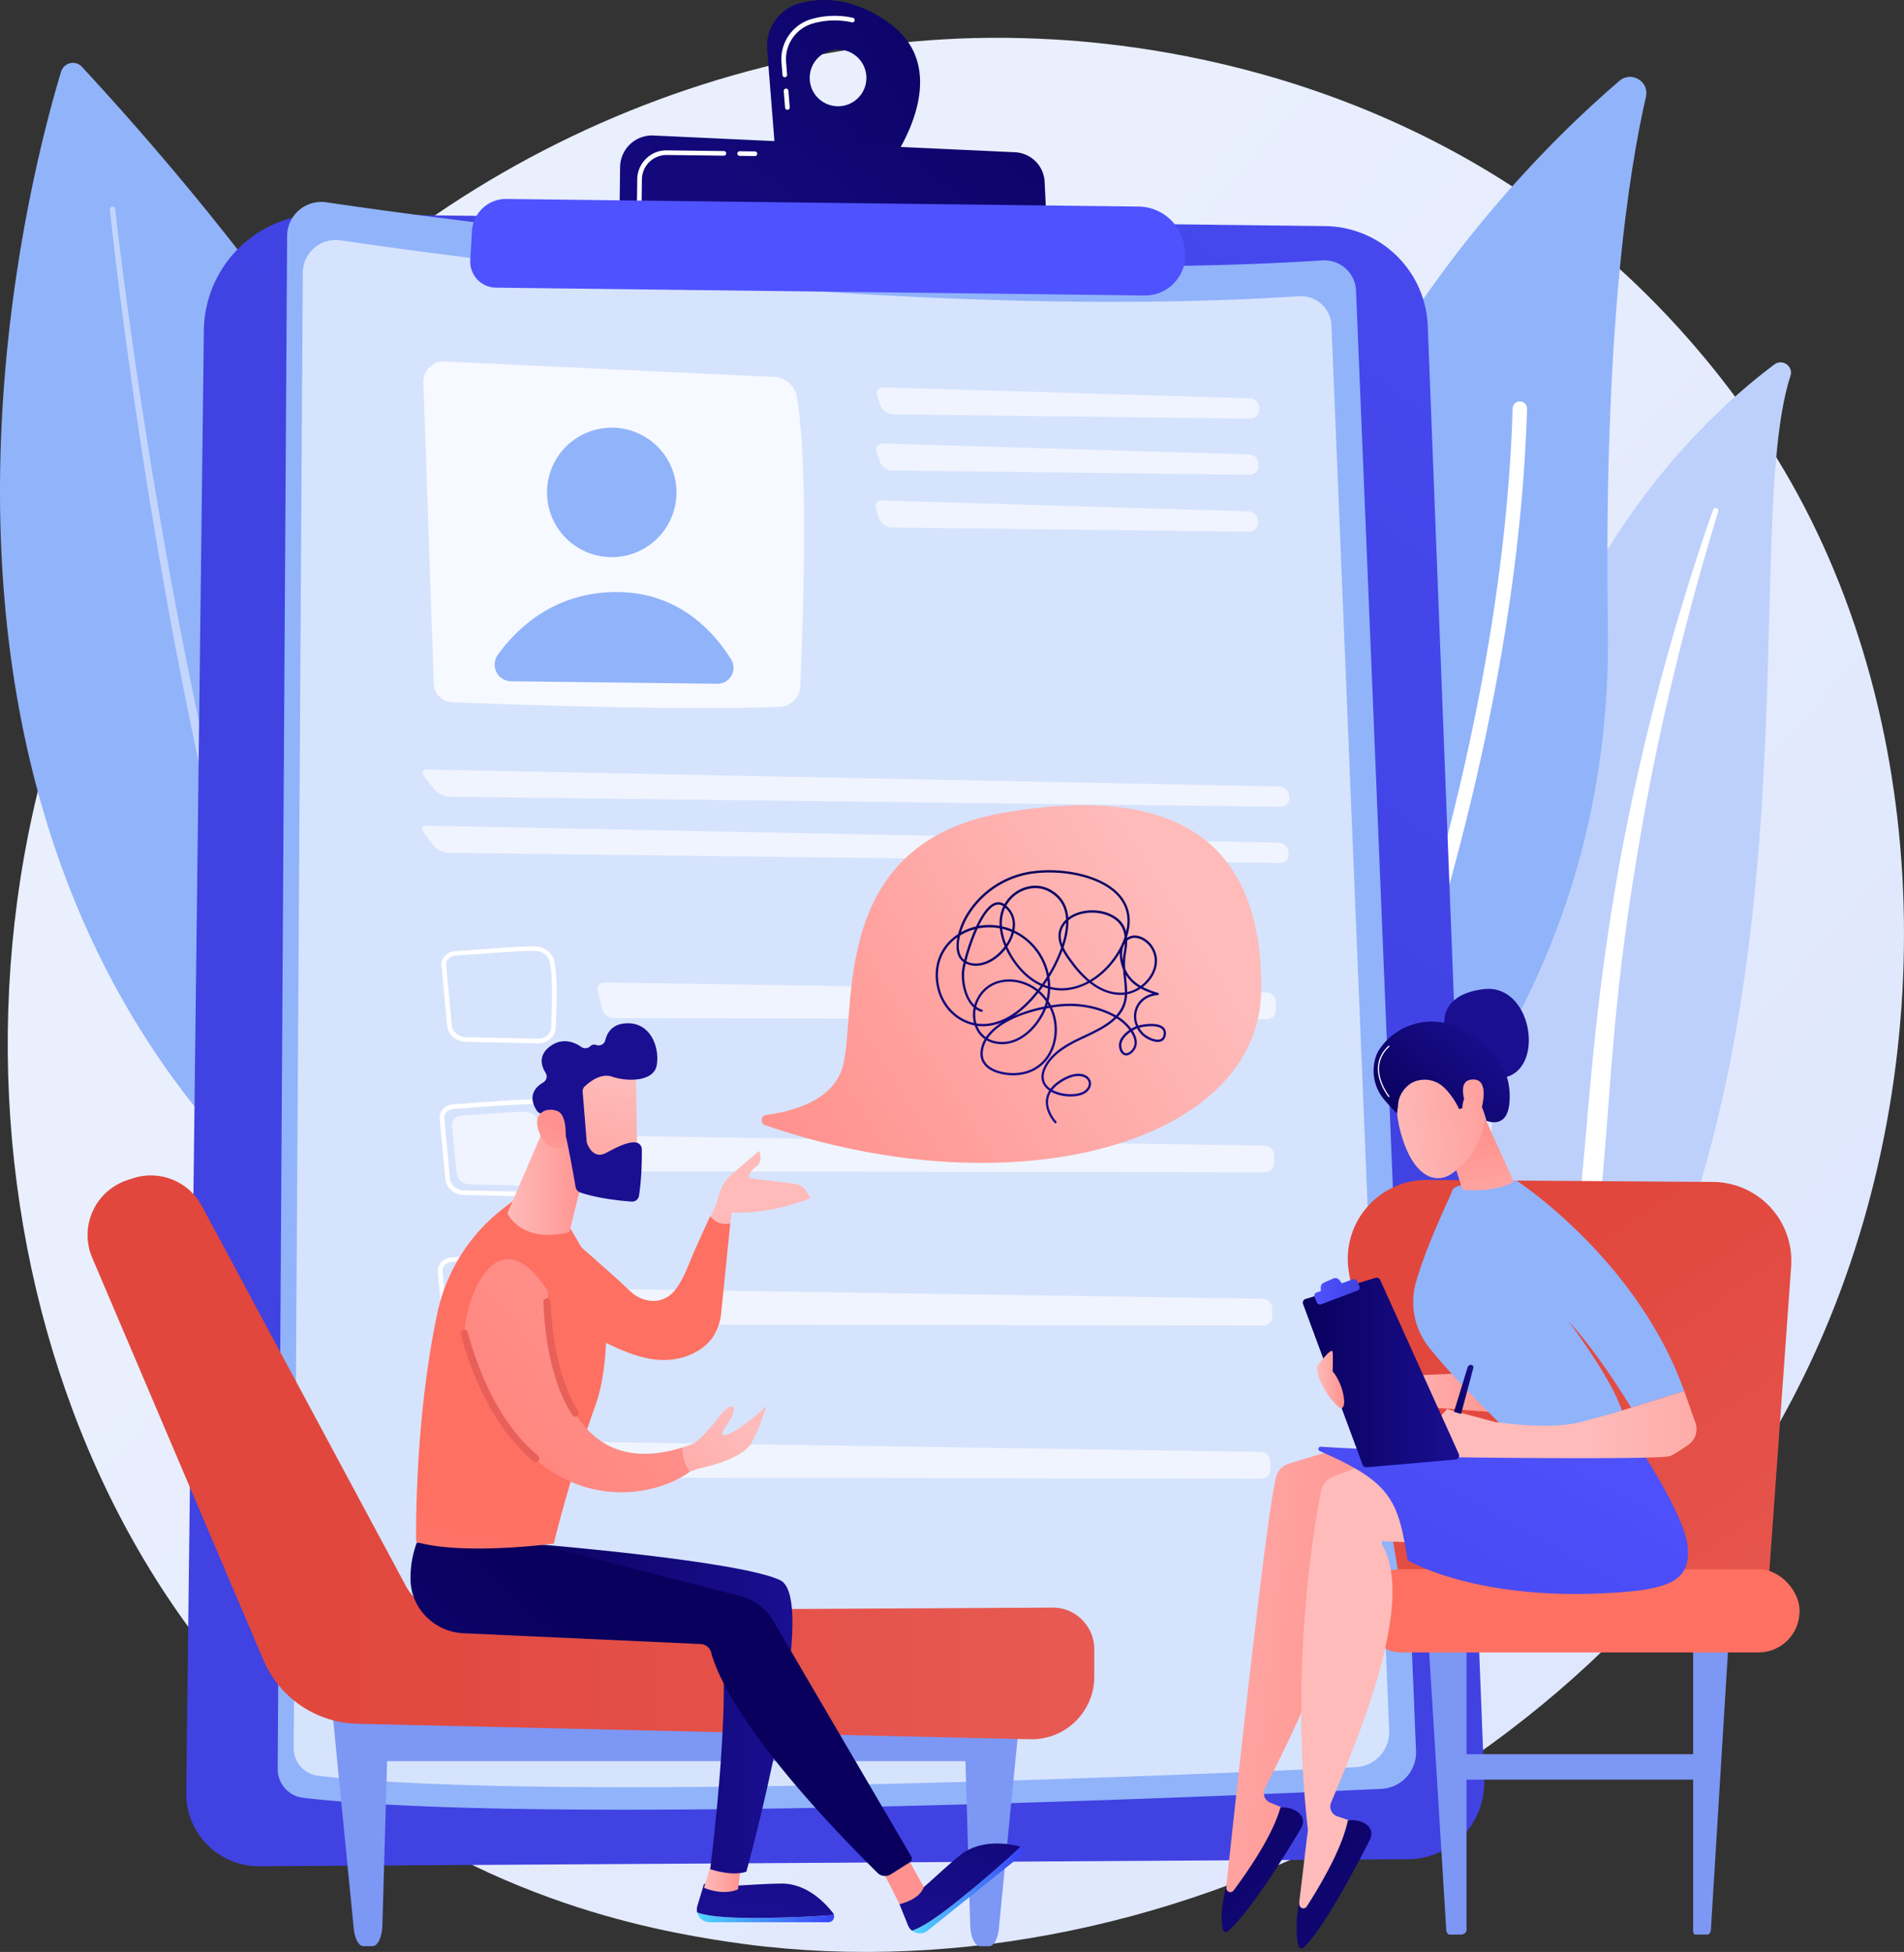 <svg xmlns="http://www.w3.org/2000/svg" xmlns:xlink="http://www.w3.org/1999/xlink" viewBox="0 0 2729.01 2797.71"><rect x="0" y="0" width="2729.01" height="2797.71" fill="#333333" stroke="none"/><defs><style>.cls-1{isolation:isolate;}.cls-2{fill:url(#linear-gradient);}.cls-3{fill:#bdd0fb;}.cls-11,.cls-12,.cls-4,.cls-6,.cls-8,.cls-9{fill:#fff;}.cls-4{mix-blend-mode:soft-light;}.cls-5{fill:#91b3fa;}.cls-6{opacity:0.45;}.cls-7{fill:url(#linear-gradient-2);}.cls-8{opacity:0.63;}.cls-9{opacity:0.78;}.cls-10,.cls-12{opacity:0.6;}.cls-13{fill:url(#linear-gradient-3);}.cls-14{fill:url(#linear-gradient-4);}.cls-15{fill:url(#linear-gradient-5);}.cls-16{fill:url(#linear-gradient-6);}.cls-17{fill:url(#linear-gradient-7);}.cls-18{fill:url(#linear-gradient-8);}.cls-19{fill:#7d97f4;}.cls-20{fill:url(#linear-gradient-9);}.cls-21{fill:url(#linear-gradient-10);}.cls-22{fill:url(#linear-gradient-11);}.cls-23{fill:url(#linear-gradient-12);}.cls-24{fill:url(#linear-gradient-13);}.cls-25{fill:url(#linear-gradient-14);}.cls-26{fill:url(#linear-gradient-15);}.cls-27{fill:url(#linear-gradient-16);}.cls-28{fill:url(#linear-gradient-17);}.cls-29{fill:url(#linear-gradient-18);}.cls-30{fill:url(#linear-gradient-19);}.cls-31{fill:url(#linear-gradient-20);}.cls-32{fill:url(#linear-gradient-21);}.cls-33{fill:url(#linear-gradient-22);}.cls-34{fill:url(#linear-gradient-23);}.cls-35{fill:url(#linear-gradient-24);}.cls-36{fill:url(#linear-gradient-25);}.cls-37{fill:url(#linear-gradient-26);}.cls-38{fill:url(#_56);}.cls-39{fill:url(#linear-gradient-27);}.cls-40{fill:url(#linear-gradient-28);}.cls-41{fill:url(#_56-2);}.cls-42{fill:url(#linear-gradient-29);}.cls-43{fill:url(#linear-gradient-30);}.cls-44{fill:url(#linear-gradient-31);}.cls-45{fill:url(#linear-gradient-32);}.cls-46{fill:url(#linear-gradient-33);}.cls-47{fill:url(#linear-gradient-34);}.cls-48{fill:url(#linear-gradient-35);}.cls-49{fill:url(#linear-gradient-36);}.cls-50{fill:url(#linear-gradient-37);}.cls-51{fill:url(#linear-gradient-38);}.cls-52{fill:url(#linear-gradient-39);}.cls-53{fill:url(#linear-gradient-40);}.cls-54{fill:url(#linear-gradient-41);}.cls-55{fill:url(#linear-gradient-42);}.cls-56{fill:url(#linear-gradient-43);}</style><linearGradient id="linear-gradient" x1="2961.84" y1="2834.84" x2="921.49" y2="1049.53" gradientUnits="userSpaceOnUse"><stop offset="0" stop-color="#dae3fe"></stop><stop offset="1" stop-color="#e9effd"></stop></linearGradient><linearGradient id="linear-gradient-2" x1="2960.04" y1="-820.66" x2="1418.54" y2="1228.03" gradientUnits="userSpaceOnUse"><stop offset="0" stop-color="#4f52ff"></stop><stop offset="1" stop-color="#4042e2"></stop></linearGradient><linearGradient id="linear-gradient-3" x1="584.97" y1="-973.8" x2="-66.37" y2="-116.98" gradientTransform="translate(611.93 598.67) rotate(23.37)" gradientUnits="userSpaceOnUse"><stop offset="0" stop-color="#09005d"></stop><stop offset="1" stop-color="#1a0f91"></stop></linearGradient><linearGradient id="linear-gradient-4" x1="947.32" y1="-263.43" x2="286.63" y2="605.71" gradientTransform="translate(557.97 128.02) rotate(0.69)" xlink:href="#linear-gradient-3"></linearGradient><linearGradient id="linear-gradient-5" x1="1356.21" y1="28.05" x2="1709.21" y2="-648.12" xlink:href="#linear-gradient-2"></linearGradient><linearGradient id="linear-gradient-6" x1="2337.8" y1="1100.91" x2="2152.18" y2="1442.32" gradientTransform="matrix(1, 0, 0, 1, 0, 0)" xlink:href="#linear-gradient-3"></linearGradient><linearGradient id="linear-gradient-7" x1="2155.93" y1="1849.26" x2="2732.69" y2="2691.2" gradientUnits="userSpaceOnUse"><stop offset="0" stop-color="#e1473d"></stop><stop offset="1" stop-color="#e9605a"></stop></linearGradient><linearGradient id="linear-gradient-8" x1="1982.64" y1="1996.24" x2="2156.98" y2="1996.24" gradientUnits="userSpaceOnUse"><stop offset="0" stop-color="#febbba"></stop><stop offset="1" stop-color="#ff928e"></stop></linearGradient><linearGradient id="linear-gradient-9" x1="882.43" y1="2314.46" x2="1595.91" y2="2311.52" gradientUnits="userSpaceOnUse"><stop offset="0" stop-color="#ff928e"></stop><stop offset="1" stop-color="#fe7062"></stop></linearGradient><linearGradient id="linear-gradient-10" x1="5851.99" y1="2771.86" x2="5444.2" y2="3004.62" gradientTransform="matrix(-0.92, 0.4, 0.4, 0.92, 5791.36, -2518.56)" xlink:href="#linear-gradient-8"></linearGradient><linearGradient id="linear-gradient-11" x1="1632.37" y1="2036.96" x2="1600.29" y2="2528.89" gradientTransform="matrix(0.64, -0.77, 0.77, 0.64, -920.72, 2505.84)" xlink:href="#linear-gradient-3"></linearGradient><linearGradient id="linear-gradient-12" x1="6046.77" y1="2575.74" x2="7476.71" y2="1680.57" gradientTransform="matrix(-0.96, 0.27, 0.27, 0.96, 6724.93, -1803)" xlink:href="#linear-gradient-8"></linearGradient><linearGradient id="linear-gradient-13" x1="1662.14" y1="1390.7" x2="1630.06" y2="1882.62" gradientTransform="matrix(0.59, -0.81, 0.81, 0.59, -319.31, 3117.81)" xlink:href="#linear-gradient-3"></linearGradient><linearGradient id="linear-gradient-14" x1="2257.28" y1="1972.51" x2="1886.15" y2="2643.4" xlink:href="#linear-gradient-2"></linearGradient><linearGradient id="linear-gradient-15" x1="1254.87" y1="1809.62" x2="1226.47" y2="1627.42" gradientTransform="translate(888.87)" xlink:href="#linear-gradient-8"></linearGradient><linearGradient id="linear-gradient-16" x1="2084.56" y1="-77.55" x2="2268.05" y2="47.08" gradientTransform="matrix(0.72, -0.69, 0.69, 0.72, 541.71, 3109.78)" xlink:href="#linear-gradient-8"></linearGradient><linearGradient id="linear-gradient-17" x1="2010.37" y1="1616.15" x2="2136.33" y2="1473.62" gradientTransform="matrix(1, 0, 0, 1, 0, 0)" xlink:href="#linear-gradient-3"></linearGradient><linearGradient id="linear-gradient-18" x1="2095.55" y1="-93.74" x2="2279.05" y2="30.9" gradientTransform="matrix(0.72, -0.69, 0.69, 0.72, 541.71, 3109.78)" xlink:href="#linear-gradient-8"></linearGradient><linearGradient id="linear-gradient-19" x1="1385.94" y1="2041.92" x2="1802.26" y2="2041.92" gradientTransform="translate(888.87)" xlink:href="#linear-gradient-8"></linearGradient><linearGradient id="linear-gradient-20" x1="1867.31" y1="1967.18" x2="2091.4" y2="1967.18" gradientTransform="matrix(1, 0, 0, 1, 0, 0)" xlink:href="#linear-gradient-3"></linearGradient><linearGradient id="linear-gradient-21" x1="1883.83" y1="1850.78" x2="1948.77" y2="1850.78" xlink:href="#linear-gradient-2"></linearGradient><linearGradient id="linear-gradient-22" x1="1887.64" y1="1977.28" x2="1926.61" y2="1977.28" xlink:href="#linear-gradient-8"></linearGradient><linearGradient id="linear-gradient-23" x1="2083.97" y1="1991.5" x2="2111.85" y2="1991.5" gradientTransform="matrix(1, 0, 0, 1, 0, 0)" xlink:href="#linear-gradient-3"></linearGradient><linearGradient id="linear-gradient-24" x1="483.46" y1="2088.78" x2="1926.29" y2="2088.78" xlink:href="#linear-gradient-7"></linearGradient><linearGradient id="linear-gradient-25" x1="-222.33" y1="1860.01" x2="-271.07" y2="2003.35" gradientTransform="matrix(0.86, -0.5, 0.5, 0.86, 350.08, 19.13)" xlink:href="#linear-gradient-8"></linearGradient><linearGradient id="linear-gradient-26" x1="1199.9" y1="1099.14" x2="1050.75" y2="1506.83" xlink:href="#linear-gradient-9"></linearGradient><linearGradient id="_56" x1="2374.44" y1="2748.06" x2="2570.72" y2="2748.06" gradientTransform="translate(-1375.16)" gradientUnits="userSpaceOnUse"><stop offset="0" stop-color="#53d8ff"></stop><stop offset="0.7" stop-color="#406efa"></stop><stop offset="0.84" stop-color="#3c58f9"></stop><stop offset="0.92" stop-color="#3a4cf8"></stop><stop offset="1" stop-color="#3840f7"></stop></linearGradient><linearGradient id="linear-gradient-27" x1="2525.66" y1="2370.65" x2="2472.04" y2="2741.17" gradientTransform="translate(-1375.16)" xlink:href="#linear-gradient-3"></linearGradient><linearGradient id="linear-gradient-28" x1="2384.25" y1="2688.91" x2="2437.35" y2="2688.91" gradientTransform="translate(-1375.16)" xlink:href="#linear-gradient-8"></linearGradient><linearGradient id="_56-2" x1="2682.29" y1="2709.16" x2="2840.76" y2="2709.16" xlink:href="#_56"></linearGradient><linearGradient id="linear-gradient-29" x1="2791.29" y1="2409.09" x2="2737.66" y2="2779.61" gradientTransform="translate(-1375.16)" xlink:href="#linear-gradient-3"></linearGradient><linearGradient id="linear-gradient-30" x1="2090.6" y1="2449.28" x2="2510.99" y2="2449.28" gradientTransform="translate(-1375.16)" xlink:href="#linear-gradient-3"></linearGradient><linearGradient id="linear-gradient-31" x1="10252.26" y1="6691.95" x2="10205.38" y2="6667.23" gradientTransform="translate(-1375.16)" xlink:href="#linear-gradient-8"></linearGradient><linearGradient id="linear-gradient-32" x1="2330.3" y1="2435.31" x2="1868.78" y2="2958.59" gradientTransform="translate(-1375.16)" xlink:href="#linear-gradient-3"></linearGradient><linearGradient id="linear-gradient-33" x1="643.47" y1="2573.37" x2="705.35" y2="2177.81" xlink:href="#linear-gradient-9"></linearGradient><linearGradient id="linear-gradient-34" x1="2102.35" y1="1682.98" x2="2215.8" y2="1682.98" gradientTransform="translate(-1375.16)" xlink:href="#linear-gradient-8"></linearGradient><linearGradient id="linear-gradient-35" x1="1287.76" y1="3716.8" x2="1126.06" y2="3930.72" gradientTransform="translate(-1621.31 -1491.75) rotate(-20.41)" xlink:href="#linear-gradient-8"></linearGradient><linearGradient id="linear-gradient-36" x1="1059.51" y1="1082.01" x2="953.44" y2="1347.19" gradientTransform="matrix(1, 0, 0, 1, 0, 0)" xlink:href="#linear-gradient-3"></linearGradient><linearGradient id="linear-gradient-37" x1="1050.94" y1="3886.2" x2="1180.63" y2="3753.14" gradientTransform="translate(-1621.31 -1491.75) rotate(-20.41)" xlink:href="#linear-gradient-8"></linearGradient><linearGradient id="linear-gradient-38" x1="1608.06" y1="1527.36" x2="1194.42" y2="2220.21" gradientTransform="translate(-150.63 -50.58) rotate(17.24)" xlink:href="#linear-gradient-9"></linearGradient><linearGradient id="linear-gradient-39" x1="-1815.12" y1="5954.85" x2="-403.05" y2="4111.88" gradientTransform="translate(-150.63 -50.58) rotate(17.24)" xlink:href="#linear-gradient-7"></linearGradient><linearGradient id="linear-gradient-40" x1="-1819.58" y1="5951.43" x2="-407.52" y2="4108.46" gradientTransform="translate(-150.63 -50.58) rotate(17.24)" xlink:href="#linear-gradient-7"></linearGradient><linearGradient id="linear-gradient-41" x1="1778.5" y1="1639.39" x2="1610.61" y2="1911.82" gradientTransform="translate(-150.63 -50.58) rotate(17.24)" xlink:href="#linear-gradient-8"></linearGradient><linearGradient id="linear-gradient-42" x1="1685.41" y1="1293.16" x2="1138.51" y2="1636.21" xlink:href="#linear-gradient-8"></linearGradient><linearGradient id="linear-gradient-43" x1="1508.05" y1="1247.27" x2="1504.51" y2="1609.94" gradientTransform="matrix(1, 0, 0, 1, 0, 0)" xlink:href="#linear-gradient-3"></linearGradient></defs><g class="cls-1"><g id="Layer_2" data-name="Layer 2"><g id="Illustration"><path class="cls-2" d="M2615.09,1907.65c-263.7,620.9-966.12,968.73-1575.27,874.91-99.12-15.27-370.86-60.75-611.45-275.31-463.15-413-562.2-1230.9-188.59-1807.27C511.7,280.49,999.15,42.69,1462.32,54.59c99.77,2.56,482.12,18.35,818.14,295.42,49.35,40.7,158.21,137.41,256.31,290.82C2767.14,1001.09,2786.94,1503,2615.09,1907.65Z"></path><path class="cls-3" d="M2566.27,538.65c4.43-13.67-11.51-24.91-23-16.31-117,87.25-404.81,355.67-400.56,882.4,5.32,660.87-157.5,883.28-343,1009.15,0,0,239.87-41.84,413.34-266.59C2638.93,1595.49,2487.5,781.78,2566.27,538.65Z"></path><path class="cls-4" d="M2462.68,733.1c-21.48,71.06-41.54,142.51-59,214.59Q2377,1055.65,2357,1165c-13,72.91-24.71,146-33.26,219.58-8.88,73.49-14.59,147.27-20.07,221.38-5.89,74-11.4,148.64-24.56,222.91s-35.2,147.89-70.15,215.42c-8.73,16.83-17.81,33.57-27.77,49.6-9.68,16.22-20.07,32-30.75,47.63a807.82,807.82,0,0,1-70.82,88.72c-51.57,55.59-111.57,103.28-176.09,142.08a14.35,14.35,0,0,1-15.16-24.37l.05,0c15.43-9.88,30.72-19.93,45.52-30.62,7.48-5.23,14.72-10.78,22.06-16.19,7.12-5.68,14.47-11.09,21.41-17a755.08,755.08,0,0,0,79.17-75.07c49.24-53.49,90.74-114.62,124.24-179.08a722.12,722.12,0,0,0,41.71-100.54,822,822,0,0,0,26.66-106c13.33-72,19.4-145.84,25.81-219.82s13.58-148.3,23.68-222.2q7.42-55.44,16.84-110.57c3-18.4,6.42-36.72,9.77-55.06q5.29-27.45,10.93-54.82,22.88-109.43,52.44-217.21c20.07-71.71,42-142.86,66.71-213a3.85,3.85,0,0,1,7.32,2.39Z"></path><path class="cls-5" d="M1848.13,1775.64c8,25.24,39.23,34.08,59.52,17.06,112-93.87,404.63-387.93,396.95-892.34-6.48-425.95,30.48-657.54,54.55-761.51,5.09-22-20.85-37.68-38-23C2131.93,277.64,1557.24,861.13,1848.13,1775.64Z"></path><path class="cls-4" d="M1884,1777.27a10.37,10.37,0,0,0,15.45-4c2.71-5.88,271.53-594.54,289.27-1187.21a10.34,10.34,0,0,0-20.68-.61c-17.61,588.35-284.67,1173.31-287.37,1179.15A10.35,10.35,0,0,0,1884,1777.27Z"></path><path class="cls-5" d="M87.6,102.63C27,302.37-278.29,1479.13,774.51,1964c0,0,400.4-723-657.06-1868.22A17.66,17.66,0,0,0,87.6,102.63Z"></path><path class="cls-6" d="M165.1,299.33c7.45,66.14,16.27,132.22,25.66,198.16S210.35,629.28,221.3,695C243.19,826.4,268,957.32,296.85,1087.34s61.64,259.15,101.3,386.12q29.44,95.32,65.81,188.16c24.35,61.75,51.14,122.57,82.57,180.82l0,0a9,9,0,0,1-15.8,8.52l0,0c-31.51-59.32-58.14-120.89-82.27-183.27S402.78,1542,383.47,1478c-39-127.79-71-257.51-99.1-387.93s-52.06-261.74-73.12-393.45q-15.81-98.77-29.3-197.9c-9-66.09-17.37-132.22-24.41-198.6a3.8,3.8,0,0,1,7.56-.83Z"></path><path class="cls-7" d="M463.13,306.77l1436.34,17.31a148.82,148.82,0,0,1,146.92,143l80.91,2083.72a109.73,109.73,0,0,1-109,114L371.72,2674.9a104.17,104.17,0,0,1-104.8-105.42L292.19,473.63A168.91,168.91,0,0,1,463.13,306.77Z"></path><path class="cls-5" d="M467.75,289.94c195.82,29,869.33,119.36,1427.51,83.28a45.37,45.37,0,0,1,48.34,43.37l86,2093.06a52.2,52.2,0,0,1-49.71,54.31C1745.13,2575,778.56,2617,434.47,2576.79A41.37,41.37,0,0,1,398,2535.41L411.51,338.2A49.07,49.07,0,0,1,467.75,289.94Z"></path><path class="cls-8" d="M488.1,344.45c188.45,27.88,836.6,114.87,1373.76,80.14a43.67,43.67,0,0,1,46.52,41.75l82.72,2014.24a50.25,50.25,0,0,1-47.84,52.27c-225.87,10.63-1156,51.06-1487.18,12.34a39.8,39.8,0,0,1-35.14-39.82L434,390.9A47.23,47.23,0,0,1,488.1,344.45Z"></path><path class="cls-9" d="M606.85,548.2,621.7,980A27.43,27.43,0,0,0,648,1006.49c79.9,3.22,328.87,12.3,469.58,6.66A30.64,30.64,0,0,0,1147,983.88c3.65-80.9,12.36-316.39-4.89-415.08a34.58,34.58,0,0,0-32.49-28.53L637.38,518.06A29.17,29.17,0,0,0,606.85,548.2Z"></path><path class="cls-5" d="M969.6,706.89A92.78,92.78,0,1,1,878,613,92.78,92.78,0,0,1,969.6,706.89Z"></path><path class="cls-5" d="M732.63,976.44,1028.19,980c18.12.22,29.22-19.66,19.64-35-24.63-39.58-76.46-97.93-167.46-96.42-87.7,1.45-140.29,53-166.87,90A23.91,23.91,0,0,0,732.63,976.44Z"></path><g class="cls-10"><path class="cls-11" d="M1791.87,600.06a12.84,12.84,0,0,0,13-13.1l0-2.45a14.06,14.06,0,0,0-13.48-13.65l-525.06-15.69c-7.29-.22-11.34,5.25-9,12.16l4.68,13.83c2.34,6.91,10.22,12.63,17.51,12.72Z"></path></g><g class="cls-10"><path class="cls-11" d="M1265.35,635.62c-7.29-.22-11.34,5.25-9,12.16l4.68,13.84c2.34,6.9,10.22,12.63,17.51,12.71l512.36,6.18a12.84,12.84,0,0,0,13-13.1l0-2.45a14.07,14.07,0,0,0-13.48-13.65Z"></path></g><g class="cls-10"><path class="cls-11" d="M1264.36,717.24c-7.29-.22-11.34,5.26-9,12.16l4.69,13.84c2.34,6.9,10.22,12.63,17.51,12.72l512.36,6.17A12.83,12.83,0,0,0,1803,749l0-2.46a14.08,14.08,0,0,0-13.48-13.65Z"></path></g><g class="cls-10"><path class="cls-11" d="M1835.49,1156.36a12.29,12.29,0,0,0,12.55-13.08l-.14-2.5a14.53,14.53,0,0,0-14-13.5L613.29,1102.94c-7.3-.14-9.6,4.45-5.13,10.21l14.15,18.21c4.47,5.76,14.1,10.55,21.39,10.63Z"></path></g><g class="cls-10"><path class="cls-11" d="M612.32,1183.39c-7.3-.14-9.6,4.45-5.13,10.21l14.15,18.22c4.48,5.76,14.1,10.54,21.39,10.63l1191.79,14.36a12.28,12.28,0,0,0,12.55-13.08l-.14-2.49a14.54,14.54,0,0,0-14-13.51Z"></path></g><path class="cls-11" d="M771.11,1495.49h-.62l-102.41-2.22c-14.32-.31-26-10.28-27.22-23.2l-8-86a18.11,18.11,0,0,1,4.43-13.53,21.88,21.88,0,0,1,15.34-7.33h0c8.64-.49,20.81-1.38,33.69-2.32,27.11-2,60.85-4.44,79.8-4.45h0c13.35,0,24.79,8.2,27.82,19.94,5.08,19.72,4.16,57,2.66,96.72C796.18,1485.54,784.78,1495.49,771.11,1495.49ZM653,1369.77a15.2,15.2,0,0,0-10.68,5,11.45,11.45,0,0,0-2.85,8.59l8,86c.88,9.56,9.8,17,20.75,17.18l102.42,2.22h.47c10.14,0,18.58-7.12,18.92-16.06,1.47-39.21,2.39-76-2.46-94.82-2.24-8.67-11.24-15-21.4-15h0c-18.71,0-52.32,2.46-79.32,4.43-12.91.94-25.1,1.83-33.8,2.32Z"></path><g class="cls-10"><path class="cls-11" d="M866.6,1408.15c-7.29-.11-11.81,5.59-10,12.66l6.43,25.63c1.77,7.07,9.19,12.87,16.48,12.88l936.21,1.49a13.12,13.12,0,0,0,13.13-13.24l-.12-11.7a13.69,13.69,0,0,0-13.38-13.46Z"></path></g><path class="cls-11" d="M768.46,1715h-.61l-102.42-2.22c-14.32-.31-26-10.28-27.22-23.19l-8-86.06a18.08,18.08,0,0,1,4.43-13.53,21.89,21.89,0,0,1,15.33-7.32h0c8.64-.49,20.8-1.38,33.68-2.32,27.11-2,60.85-4.45,79.8-4.45h0c13.36,0,24.79,8.2,27.82,19.94,5.08,19.72,4.16,57,2.67,96.72C793.54,1705.06,782.14,1715,768.46,1715ZM650.39,1589.3a15.25,15.25,0,0,0-10.69,5,11.53,11.53,0,0,0-2.85,8.59l8,86.06c.88,9.55,9.81,16.94,20.75,17.17L768,1708.38c10.29.08,19.06-7,19.39-16,1.48-39.22,2.39-76-2.46-94.83-2.23-8.67-11.23-15-21.4-15h0c-18.72,0-52.32,2.46-79.32,4.43-12.91.94-25.11,1.83-33.8,2.32Z"></path><path class="cls-12" d="M661.33,1598.92c21.54-1.21,68.36-5.39,90.55-5.4,9.4,0,17.57,5.77,19.68,14,4.09,15.88,3.14,47.42,2.05,76.53-.33,8.72-8.43,15.59-18.2,15.38l-81.85-1.78c-10.06-.22-18.34-7.18-19.17-16.13L648,1612.71C647.37,1605.59,653.35,1599.37,661.33,1598.92Z"></path><g class="cls-10"><path class="cls-11" d="M864,1627.68c-7.29-.11-11.8,5.58-10,12.66l6.43,25.63c1.78,7.07,9.19,12.86,16.49,12.88l936.2,1.49a13.12,13.12,0,0,0,13.13-13.24l-.11-11.7a13.7,13.7,0,0,0-13.39-13.46Z"></path></g><path class="cls-11" d="M765.81,1934.54h-.61l-102.41-2.22c-14.32-.31-26-10.28-27.22-23.2l-8-86a18.08,18.08,0,0,1,4.43-13.53,21.86,21.86,0,0,1,15.33-7.33h0c8.64-.48,20.8-1.37,33.69-2.31,27.11-2,60.85-4.45,79.8-4.45h0c13.36,0,24.8,8.19,27.83,19.94,5.08,19.72,4.15,57,2.66,96.72C790.89,1924.59,779.49,1934.54,765.81,1934.54ZM647.74,1808.83a15.2,15.2,0,0,0-10.68,5,11.5,11.5,0,0,0-2.86,8.59l8,86c.89,9.56,9.81,16.94,20.76,17.18l102.41,2.22c10.27.15,19.06-7,19.4-16.05,1.47-39.21,2.39-76-2.47-94.82-2.23-8.67-11.23-15-21.4-15h0c-18.71,0-52.32,2.46-79.32,4.44-12.91.94-25.1,1.83-33.8,2.32Z"></path><path class="cls-12" d="M658.69,1818.45c21.53-1.21,68.36-5.39,90.54-5.4,9.4,0,17.58,5.77,19.68,14,4.09,15.88,3.14,47.42,2.05,76.53-.33,8.72-8.42,15.59-18.2,15.37l-81.84-1.77c-10.07-.22-18.34-7.18-19.17-16.13l-6.37-68.77C644.72,1825.12,650.7,1818.9,658.69,1818.45Z"></path><g class="cls-10"><path class="cls-11" d="M861.3,1847.21c-7.29-.11-11.8,5.58-10,12.66l6.43,25.62c1.78,7.08,9.2,12.87,16.49,12.89l936.21,1.49a13.12,13.12,0,0,0,13.13-13.24l-.12-11.71a13.7,13.7,0,0,0-13.39-13.45Z"></path></g><path class="cls-11" d="M763.17,2154.07h-.62l-102.41-2.22c-14.32-.31-26-10.28-27.22-23.2l-8-86.05a18.09,18.09,0,0,1,4.44-13.53,21.86,21.86,0,0,1,15.33-7.33h0c8.64-.48,20.81-1.37,33.69-2.32,27.11-2,60.85-4.44,79.8-4.45h0c13.36,0,24.8,8.2,27.83,20,5.08,19.72,4.16,57,2.66,96.72C788.24,2144.12,776.84,2154.07,763.17,2154.07ZM645.1,2028.36a15.19,15.19,0,0,0-10.69,5,11.45,11.45,0,0,0-2.85,8.59l8,86c.89,9.56,9.81,16.94,20.76,17.18l102.42,2.22h.47c10.14,0,18.58-7.12,18.92-16.05,1.47-39.21,2.39-76-2.46-94.82-2.27-8.81-11.07-15-21.41-15h0c-18.71,0-52.31,2.46-79.31,4.44-12.92.94-25.11,1.83-33.81,2.32Z"></path><path class="cls-12" d="M656,2038c21.54-1.21,68.36-5.39,90.54-5.4,9.4,0,17.58,5.77,19.68,14,4.09,15.88,3.15,47.42,2,76.53-.32,8.72-8.42,15.58-18.2,15.37l-81.84-1.77c-10.07-.22-18.34-7.18-19.17-16.13l-6.37-68.77C642.07,2044.65,648.06,2038.43,656,2038Z"></path><g class="cls-10"><path class="cls-11" d="M858.66,2066.73c-7.29-.11-11.81,5.59-10,12.66l6.43,25.63c1.77,7.08,9.19,12.87,16.48,12.88l936.21,1.49a13.11,13.11,0,0,0,13.13-13.23l-.12-11.71a13.69,13.69,0,0,0-13.38-13.45Z"></path></g><path class="cls-13" d="M1273.81,32.57C1222.36-4.15,1177.24-4,1145.37,5a63.36,63.36,0,0,0-45.8,66.05l11.9,149.65,162.79,16.43S1374.7,104.58,1273.81,32.57ZM1200.68,152.3a40.64,40.64,0,1,1,41.13-40.14A40.63,40.63,0,0,1,1200.68,152.3Z"></path><path class="cls-11" d="M1128.55,157.41a3.32,3.32,0,0,1-3.3-3l-1.89-23.83A3.32,3.32,0,0,1,1130,130l1.89,23.83a3.31,3.31,0,0,1-3,3.57Zm-3.71-46.7a3.32,3.32,0,0,1-3.3-3.06l-1.44-18.09a59.85,59.85,0,0,1,43.19-62.28,121.38,121.38,0,0,1,59.29-1.72,3.32,3.32,0,0,1-1.41,6.48,114.67,114.67,0,0,0-56.08,1.62A53.19,53.19,0,0,0,1126.71,89l1.44,18.1a3.32,3.32,0,0,1-3,3.57Z"></path><path class="cls-14" d="M887.88,314.64l.9-75.16a45.87,45.87,0,0,1,48-45.26l518,24a44.6,44.6,0,0,1,42.49,42.42l3.46,72.27Z"></path><path class="cls-11" d="M1082.26,223.68h0l-22.29-.27a3.32,3.32,0,0,1,0-6.63h0l22.28.27a3.32,3.32,0,0,1,0,6.63Z"></path><path class="cls-11" d="M916.26,290.76h0a3.32,3.32,0,0,1-3.28-3.36l.37-30.4A41.71,41.71,0,0,1,926,227.46a41,41,0,0,1,29.84-11.94l81.92,1a3.32,3.32,0,0,1,0,6.63h0l-81.93-1h-.44a35.35,35.35,0,0,0-35.34,34.93l-.37,30.4A3.31,3.31,0,0,1,916.26,290.76Z"></path><path class="cls-15" d="M725.85,285.17,1632,296.07a67,67,0,0,1,65.33,56.35l.71,4.44a57.52,57.52,0,0,1-57.48,66.64L710.89,412.3A37.4,37.4,0,0,1,674,372.66l2.5-41.59A48.85,48.85,0,0,1,725.85,285.17Z"></path><path class="cls-16" d="M2071,1474.25s-12.86-48.43,55.6-56.5,87.52,109.77,33.24,125.69S2071,1474.25,2071,1474.25Z"></path><path class="cls-17" d="M2537.51,1730.39a113,113,0,0,0-82.21-36.31l-409.64-2.9a113.09,113.09,0,0,0-112.36,131.53l82,499.32H2531l36.24-506.68A113.39,113.39,0,0,0,2537.51,1730.39Z"></path><polygon class="cls-18" points="1982.63 1973.2 2124.77 1967.18 2156.98 2025.3 1982.63 2012.09 1982.63 1973.2"></polygon><rect class="cls-19" x="2075.45" y="2514.28" width="364.62" height="36.46"></rect><path class="cls-19" d="M2046.82,2341.92l26.11,424.7c.17,2.82,2.25,6.21,4.75,6.21h17.22c2.62,0,7.07-3,7.07-6V2341.92Z"></path><path class="cls-19" d="M2478.27,2341.92l-26.11,424.7c-.17,2.82-2.24,6.21-4.74,6.21H2430.2c-2.63,0-3.39-3-3.39-6V2341.92Z"></path><rect class="cls-20" x="1949.49" y="2249.11" width="629.79" height="119.33" rx="58.94"></rect><path class="cls-21" d="M1757.62,2703.17c.37-.37,56.28-532,71.5-586.44a27.73,27.73,0,0,1,18.69-19.09l71.28-21.7,153.74,90.33-165,27.91c53,85-58.06,294.64-94.85,369.5a14.66,14.66,0,0,0,7.53,20l34,14.16c-21.23,55.63-54.45,100-99.25,133.4Z"></path><path class="cls-22" d="M1835.26,2590.6s17-1.73,27.86,9.31c5.2,5.28,5.76,13.61,2,20-16.79,28.33-72.71,120.54-105.14,148a4.6,4.6,0,0,1-7.46-2.65c-1.9-9.51-3.31-29.53,5.51-63.63l-.2,4.4a5.66,5.66,0,0,0,10.18,3.69C1786.75,2684.68,1824,2631.52,1835.26,2590.6Z"></path><path class="cls-23" d="M1862.08,2726.76c.35-.39,12.26-103.46,12.61-103.85-25.94-223.5,7.36-430.77,18.84-486.09a27.77,27.77,0,0,1,17.34-20.32l69.65-26.5,164.2,126.31-167.4-7.58c58.64,81.16-37.89,297.91-69.5,375.1a14.65,14.65,0,0,0,8.87,19.45l34.93,11.82c-17.4,56.94-47.53,103.43-89.95,139.83Z"></path><path class="cls-24" d="M1931.89,2609.18s16.84-2.89,28.43,7.39c5.55,4.91,6.67,13.18,3.33,19.8-14.82,29.4-64.34,125.2-94.82,154.84a4.61,4.61,0,0,1-7.63-2.14c-2.53-9.36-5.31-29.24,1.17-63.86l.1,4.41a5.66,5.66,0,0,0,10.41,3C1889.89,2706.34,1923.46,2650.77,1931.89,2609.18Z"></path><path class="cls-25" d="M2418.66,2214.51C2413.15,2168.94,2346,2069,2346,2069s-260.5-8.47-290.93,3.33c-23.61,9.17-120,4-161.91,1.21a3.29,3.29,0,0,0-1.53,6.3c102.46,44.57,112.31,70,125.86,156.36,0,0,103.12,62.7,312.32,45.4C2400.08,2275.83,2424.17,2260.07,2418.66,2214.51Z"></path><path class="cls-5" d="M2164.35,2054.24s-78.22-74.47-116.72-123.8a104.67,104.67,0,0,1-17.72-94.19c17.58-59.22,48.82-120.55,51.67-130.1,4.36-14.63,92.06-14,92.06-14s172.57,112,240.37,301.72l-76.15,23.7s-45.06-75.59-89.57-123.65c0,0,77,101.76,79.74,143.42Z"></path><path class="cls-26" d="M2071,1624.38c.92,3,23.8,78.92,25.6,80.5s50.19,4.17,73-11.4L2123,1590.61Z"></path><path class="cls-27" d="M2008,1539.14s-16.3,37.64,2.85,94.87,50.43,62.2,70.25,48,45.51-39.42,48.7-91.26S2030.47,1491.53,2008,1539.14Z"></path><path class="cls-28" d="M2095.62,1475.59a88.75,88.75,0,0,0-56.17-10.48,91.73,91.73,0,0,0-37.66,14.39,87,87,0,0,0-27.08,28.41,59.18,59.18,0,0,0-4.73,14.4,64,64,0,0,0,13.69,53.39c9.27,11.09,18.62,20.27,18.62,20.27l1.61-11.66c0-14.58,11.48-30.35,25.71-34.87a40.12,40.12,0,0,1,40.09,9.25c14,13.26,21.7,31,21.7,31l4.65-1.37s-.37-22.67,14-17.38,20.2,35.27,20.2,35.27,30.48,14,33.32-26.78S2148.48,1504.56,2095.62,1475.59Z"></path><path class="cls-29" d="M2103.05,1588.37s-18-39.71,7.21-41.15,15,38.28,9.94,52.77Z"></path><path class="cls-30" d="M2015.33,2083.63l58.77-63.94L2142,2038s79.12,12.25,124.41,0l45.29-12.26L2414,1993.85l16.07,45.42a27.35,27.35,0,0,1-10,31.42c-8.85,6.29-19.23,13.21-25.85,16.1-13.47,5.9-310.46,1.87-310.46,1.87Z"></path><path class="cls-31" d="M2090.91,2084l-112.66-249.44a5.6,5.6,0,0,0-6.71-3l-100.25,30.17a5.57,5.57,0,0,0-3.63,7.29l85.4,230.44a5.59,5.59,0,0,0,5.73,3.62l127.51-11.17a5.58,5.58,0,0,0,4.61-7.86Z"></path><path class="cls-32" d="M1948.36,1843.3l-3.12-7.06a4.85,4.85,0,0,0-6.09-2.61l-14.86,5.34a1.54,1.54,0,0,1-1.76-.54l-2.64-3.57a7.38,7.38,0,0,0-8.85-2.38l-13.66,6a7.18,7.18,0,0,0-4.24,6.76v4.3a1.75,1.75,0,0,1-1.29,1.47l-4.54,1.38a4.93,4.93,0,0,0-3,2.59,4.85,4.85,0,0,0-.11,3.93l3.26,7.81a4.86,4.86,0,0,0,6.19,2.67l52-19.57a4.86,4.86,0,0,0,2.74-6.51Z"></path><path class="cls-33" d="M1887.79,1958.25s21.46-29.17,22.28-20.36,0,27.79,0,27.79,4.13,3.58,10.18,16.78,9.32,33.92,2.73,35.81S1885.31,1979.44,1887.79,1958.25Z"></path><path class="cls-34" d="M2111.15,1957.64a3.39,3.39,0,0,0-2.68-1.32,5.21,5.21,0,0,0-5,3.69L2084,2023.64l10.21,3,17.55-66.1A3.38,3.38,0,0,0,2111.15,1957.64Z"></path><path class="cls-11" d="M1990.69,1572.3a.83.83,0,0,1-.64-.3c-.34-.42-33.81-41.9.08-73a.83.83,0,0,1,1.17.06.82.82,0,0,1,0,1.17c-32.73,30.07-.25,70.36.08,70.76a.84.84,0,0,1-.11,1.17A.8.8,0,0,1,1990.69,1572.3Z"></path><rect class="cls-19" x="491.02" y="2441.36" width="931.43" height="82.87"></rect><path class="cls-19" d="M474.24,2431.42l32.82,333.18c1.39,14.06,7.13,24.8,13.78,24.8H534c7.44,0,13.6-13.2,14.06-29.27l9.48-328.71Z"></path><path class="cls-19" d="M1464.43,2431.42l-32.82,333.18c-1.38,14.06-7.13,24.8-13.77,24.8h-13.15c-7.44,0-13.59-13.2-14.06-29.27l-9.48-328.71Z"></path><path class="cls-35" d="M1550.51,2321.15a59,59,0,0,0-41.77-17l-867.85,4.77a66.23,66.23,0,0,1-58.67-34.83l-293-545.71A82.89,82.89,0,0,0,190,1689l-7.83,2.61a82.86,82.86,0,0,0-50,111.06l245.35,576.57a150.3,150.3,0,0,0,134.83,91.4l964.16,22.22a90,90,0,0,0,64.6-25.24c17.08-16.69,27.28-39.56,27.28-63.44v-41.6C1568.3,2347,1561.53,2332.11,1550.51,2321.15Z"></path><path class="cls-36" d="M1161.72,1717.22l-6.15-10a22.22,22.22,0,0,0-16.2-10.42l-65.43-8.11s-2.9-7.35,9.12-16,4.92-22.86,4.92-22.86-16.08,13.19-39.35,33.51c-13.3,11.62-18.35,27.26-20.24,38.52l-10.48,23c5.85,6.89,14.88,12.34,28.62,10.6l2.38-17.57C1088.25,1739.1,1125.68,1731.42,1161.72,1717.22Z"></path><path class="cls-37" d="M1017.91,1743.1q-10.56,23.16-21.08,46.35c-9.06,19.86-16.61,45.24-31.17,61.83-17.17,19.55-45.28,16.12-62.86-1-19.28-18.74-39.87-36-59.8-54-5.26-4.76-10.65-9.36-16-14.07l-1.51,121.3c48.58,22.14,102.08,59.59,157.74,40.56,15.32-5.24,30.68-15,39.39-29,5.21-8.38,9.66-20,10.67-29.86,0,0,13.4-131.39,13.4-131.39C1030.88,1755.87,1024.66,1751,1017.91,1743.1Z"></path><path class="cls-38" d="M1078.21,2748.88c-48.12,0-69.41-4.12-78.93-7.89a18.26,18.26,0,0,0,17.78,14.14h170.22a8.28,8.28,0,0,0,8-10.45C1175.86,2746.24,1134.65,2748.88,1078.21,2748.88Z"></path><path class="cls-39" d="M1195.27,2744.68a8.1,8.1,0,0,0-1.4-2.9c-13-16.56-39-42.55-74.44-42.06-51.91.73-70,6.37-110.35.32l-9.51,31.54a18.08,18.08,0,0,0-.29,9.41c9.52,3.77,30.81,7.89,78.93,7.89C1134.65,2748.88,1175.86,2746.24,1195.27,2744.68Z"></path><path class="cls-40" d="M1020.77,2666.05l-11.69,39.73s25.88,11.78,48.64,2.32l4.47-34.42Z"></path><path class="cls-41" d="M1373.57,2723.87c-37.51,30.13-56.68,40.27-66.44,43.31a18.23,18.23,0,0,0,22.67-.17l132.7-106.62a8.25,8.25,0,0,0-.3-13.11C1448.05,2660.64,1417.57,2688.51,1373.57,2723.87Z"></path><path class="cls-42" d="M1462.2,2647.28a8.06,8.06,0,0,0-2.89-1.37c-20.43-4.73-56.94-8.58-84.25,14-40,33.08-50.61,48.78-85.82,69.36l12.25,30.43a17.92,17.92,0,0,0,5.64,7.48c9.76-3,28.93-13.18,66.44-43.31C1417.57,2688.51,1448.05,2660.64,1462.2,2647.28Z"></path><path class="cls-43" d="M770.89,2213.44S1059,2237,1118.07,2264.78s-48.23,417.73-48.23,417.73-16.09,7.74-51.89-3.39c0,0,36.71-287.74,9.4-350.13l-311.92-51Z"></path><path class="cls-44" d="M1260.62,2674.49c2.67,2.44,28.62,54.78,28.62,54.78s28.89-6.25,34.78-24.54l-26-47.23Z"></path><path class="cls-45" d="M597.39,2211a145.91,145.91,0,0,0-9,52.61c.53,41.51,33.91,75.2,75.37,77.27l340.56,15.53a16.33,16.33,0,0,1,15.08,12.27c8,31,47.12,126,238.33,315.69a15.41,15.41,0,0,0,19.07,2.08l27.22-17.19a6.29,6.29,0,0,0,2.06-8.47l-198.29-338.61a76.8,76.8,0,0,0-46.63-34.58l-290.26-74.19Z"></path><path class="cls-46" d="M596.47,2210s-3.38-168.79,30.36-327.64a256.48,256.48,0,0,1,92-148.29l15.76-12.42,78.92,32.06,40.56,70.09c22.33,44.65,16.85,141.64,0,188.64-28.16,78.59-50.69,160-60.29,200C793.78,2212.5,663.06,2229.76,596.47,2210Z"></path><path class="cls-47" d="M788.85,1595.89,727.19,1739s19.73,44.39,88.79,27.13l24.66-98.66Z"></path><path class="cls-48" d="M911,1530.65c.75,2,2.38,142.94,2.38,142.94l-80.49-.78-21.39-133.35S898.6,1497.2,911,1530.65Z"></path><path class="cls-49" d="M835.14,1565.1l5.77,71.08a9.67,9.67,0,0,0,.58,2.65c2,5.24,10,22.81,27.43,13.52,15.86-8.44,30.46-15.9,41.86-14.94a10,10,0,0,1,9.13,9.8c.14,12.81-.06,41.67-4.07,66.72a9.93,9.93,0,0,1-10.55,8.29c-15.47-1.1-48-4.33-73.63-13.06a10,10,0,0,1-6.63-7.73c-3-17.61-12.46-71.07-17.39-85.56-4.63-13.61-23.56-18.26-31.64-19.65a9.75,9.75,0,0,1-6.48-4.2c-5.32-7.88-14.38-26.83,9-40.46a10,10,0,0,0,3.45-13.94c-6-9.58-11-25.08,6.62-38,17.87-13.15,34.94-5.79,44.78,1.06a10,10,0,0,0,12.72-1.22c2-1.93,4.81-3,8.83-1.59a9.81,9.81,0,0,0,12.69-7.06c2.64-10.75,10-23.26,30.15-24.13,35.66-1.55,47.79,35.72,43.54,60s-43,23.77-64,16.51c-15.93-5.51-32.26,7.41-39.17,13.92A9.87,9.87,0,0,0,835.14,1565.1Z"></path><path class="cls-50" d="M810,1641.73s5.58-42.65-11-49.2-37.05,3.13-26.11,30.78C786.45,1657.71,810,1641.73,810,1641.73Z"></path><path class="cls-51" d="M978.83,2074.46c-203.27,63.81-192.46-222.29-193.78-224.3-80.58-123.14-125.83,41-118,64.09C738.5,2173,918.68,2160.2,988.89,2109.37,980.14,2095.77,978.15,2083.8,978.83,2074.46Z"></path><path class="cls-52" d="M823,2030.33a5.13,5.13,0,0,1-2.81-2.15c-30.8-48-39.49-114.68-41.36-162.18a5.17,5.17,0,0,1,10.33-.41c1.49,37.84,8.63,108.54,39.73,157a5.17,5.17,0,0,1-5.89,7.73Z"></path><path class="cls-53" d="M766.24,2095.34a5.31,5.31,0,0,1-1.79-1c-46.45-38.93-81.45-100.11-104-181.83a5.17,5.17,0,0,1,10-2.75c22,79.66,55.89,139.09,100.71,176.65a5.17,5.17,0,0,1-4.86,8.9Z"></path><path class="cls-54" d="M1098.48,2014.72s-3.3,5.27-27.1,23.71-47.76,29.09-29.56,3.74,9.34-38.42-11.43-11.12-35.6,37.85-35.6,37.85c-5.47,2.09-10.78,3.93-16,5.56-.68,9.34,1.31,21.31,10.06,34.91,8.23-2.72,12.88-4.73,12.88-4.73s63-11.46,76.44-38.26A312.46,312.46,0,0,0,1098.48,2014.72Z"></path><path class="cls-55" d="M1096.79,1612.76c-7.6-2.61-6.51-13.73,1.47-14.76,36.35-4.72,89.63-19,107.07-61.6,27.38-66.92-29.33-324.93,231.18-371.1,240.3-42.58,374.14,33.46,371.09,255.51C1804.66,1636.05,1458.76,1737,1096.79,1612.76Z"></path><path class="cls-56" d="M1512.87,1610a1.63,1.63,0,0,1-1.2-.52c-.58-.61-14.27-15.24-12.52-32.84a30.93,30.93,0,0,1,4.69-13.54,32.63,32.63,0,0,1-3.11-2.42c-5.87-5.21-13.87-16.88-1.48-36.63,7-11.15,17.93-20.62,34.44-29.81,5.89-3.28,12.46-6.37,19.42-9.65,15.61-7.35,32.42-15.26,44.11-26.72-19.88-11-43.73-16.57-67.91-15.87a179.1,179.1,0,0,0-21.42,2.07,75.93,75.93,0,0,1,3.44,54.66c-8.27,25.86-29.56,41.75-57,42.51-13.64.38-33.2-3.17-43-14.45-5.23-6-7.13-13.46-5.65-22.11a46,46,0,0,1,5.61-15.35,38.24,38.24,0,0,1-12.87-15.87c-.53-1.2-1-2.42-1.43-3.66-24.94-4.8-46.09-24.33-53.17-51.49-8-30.74,1.75-59.64,26.12-77.3,1.11-.8,2.24-1.58,3.39-2.32a107.55,107.55,0,0,1,9.53-24.13,131.34,131.34,0,0,1,91.58-64.95c44.77-7.74,106.46,3.13,132.17,34.74,13.07,16.07,16,35.72,8.72,58.49,0,.43.07.86.1,1.29a19.54,19.54,0,0,1,13.32-3.15c8.32.94,17.19,6.6,22.61,14.44,8.6,12.44,9.3,27,2,41.1a55.51,55.51,0,0,1-15.33,18.15,116.44,116.44,0,0,0,21.73,8.33,1.67,1.67,0,0,1,1.19,1.77,1.66,1.66,0,0,1-1.52,1.48c-13.63,1-24.39,8.36-28.79,19.6a30.81,30.81,0,0,0,.82,24.16c9.68-2.68,27-4.53,35.15,1.54,3.55,2.64,5.08,6.57,4.43,11.37-.88,6.54-4.52,9-7.41,9.92-9.09,2.9-23-5.19-27.6-10.15a42,42,0,0,1-6.25-8.7q-.93.33-1.65.66a46.47,46.47,0,0,0-4.7,2.47c3.15,4.83,5.43,10.08,5.88,15.33.56,6.48-1.75,12.06-6.86,16.6-4.55,4-9.31,4.8-13.1,2.08-5.11-3.66-7.07-12.89-4.18-19.75,2.56-6.08,8-11.33,13.55-15.17a65.06,65.06,0,0,0-16.55-15.42c-.65-.4-1.3-.79-2-1.18-12.07,12.13-29.53,20.35-45.73,28-6.91,3.25-13.43,6.32-19.22,9.55-16,8.91-26.56,18-33.24,28.67-8.34,13.29-8,24.49.87,32.39a28.94,28.94,0,0,0,2.8,2.17,49.43,49.43,0,0,1,11-10.33c21.52-15.15,38.19-12.94,44.58-4.48,4.6,6.08,2.92,14.29-4.09,20-9.81,8-34.66,8.31-50.56-.66a27.8,27.8,0,0,0-4.22,12.08c-1.6,16.08,11.5,30.12,11.63,30.26a1.66,1.66,0,0,1-1.2,2.8Zm-4.3-47.88c14.6,8.07,37.71,8,46.57.82,5.62-4.55,7-10.73,3.53-15.38-4.56-6-19-9.63-40,5.2A46.17,46.17,0,0,0,1508.57,1562.14Zm-94.46-71a43,43,0,0,0-5.11,14.14c-1.3,7.62.34,14.14,4.88,19.38,9,10.4,27.36,13.71,40.4,13.31,25.92-.72,46.07-15.75,53.9-40.21a72.63,72.63,0,0,0-3.69-53.11q-2.48.42-5,.9c-11.09,27.81-39.68,57.33-73.69,50A39.29,39.29,0,0,1,1414.11,1491.12ZM1620.67,1479c-5.29,3.65-10.2,8.52-12.4,13.74s-.77,13,3.06,15.77c3.14,2.24,6.61.23,9-1.87a16,16,0,0,0,5.76-13.83C1625.66,1488.16,1623.6,1483.41,1620.67,1479Zm-204.82,9.34a36.25,36.25,0,0,0,10.6,4c31.37,6.72,58-20,69.11-46C1465.74,1452.48,1430.84,1465.64,1415.85,1488.29ZM1633,1473a39.8,39.8,0,0,0,5.47,7.42c4.16,4.48,16.82,11.55,24.17,9.24,2.92-.93,4.6-3.28,5.13-7.2.49-3.64-.53-6.34-3.13-8.28C1657.91,1469.18,1642.21,1470.64,1633,1473Zm-232.25-2.61c.22.57.46,1.14.71,1.7a34.85,34.85,0,0,0,11.6,14.39c5.38-8,13.11-14.94,22.19-20.77a78.2,78.2,0,0,1-16.32,4.44A63.4,63.4,0,0,1,1400.79,1470.43Zm201.79-13.27c.47.27.93.55,1.39.84a68.89,68.89,0,0,1,17.6,16.42,51.83,51.83,0,0,1,5.24-2.77c.46-.21,1-.42,1.57-.64a34.39,34.39,0,0,1-.78-26.35c4.07-10.39,13-17.75,24.47-20.57a101.54,101.54,0,0,1-17-7.23,53.8,53.8,0,0,1-19.58,8.33l0,.7A48.46,48.46,0,0,1,1602.58,1457.16Zm-203,9.74a60.3,60.3,0,0,0,18.87,0c23.38-3.68,46-19.14,67.24-46l-1.06-.81c-14.32-10.82-32.65-15.3-49-12a46,46,0,0,0-31.49,22.7,47.13,47.13,0,0,0-4.86,12.07,25.75,25.75,0,0,0,8.23,4.29,1.66,1.66,0,1,1-1,3.17,28.13,28.13,0,0,1-8-3.93A45.88,45.88,0,0,0,1399.59,1466.9Zm-27.3-123.44-.36.26c-23.22,16.83-32.51,44.41-24.86,73.78,6.59,25.26,25.93,43.6,48.9,48.71a49.66,49.66,0,0,1-.37-22.11c-13.22-11.82-18-35.06-16.9-51.09a97.27,97.27,0,0,1,2.54-13.86,22.2,22.2,0,0,1-7.48-9.08C1370.25,1362.45,1370.43,1352.82,1372.29,1343.46Zm116,79.55q-16.62,21-34.3,32.86a214.39,214.39,0,0,1,43.06-13.2c.87-2.34,1.62-4.67,2.22-7,0-.06,0-.12,0-.18A66.05,66.05,0,0,0,1488.25,1423Zm45.07,15.64c23.64,0,46.85,5.88,66.28,16.78,7.26-8,12.07-17.55,12.57-29.68v0a44.76,44.76,0,0,1-4.9.31h-.48c-15.52,0-30.63-5.8-45.18-17.3-11.89,6.61-25,10.69-38.85,10.91a68.15,68.15,0,0,1-17.55-2,84.82,84.82,0,0,1-2.36,17.28c1.27,2,2.45,4,3.52,6.06a183.78,183.78,0,0,1,22.85-2.28C1530.58,1438.67,1532,1438.65,1533.32,1438.65Zm-31.66.64c-.27.88-.56,1.77-.87,2.66l2.15-.39C1502.52,1440.8,1502.1,1440,1501.66,1439.29ZM1384.28,1381a90,90,0,0,0-2.28,12.29c-1,14.74,3.09,35.89,14.5,47.21a50.21,50.21,0,0,1,4.75-11.28,49.26,49.26,0,0,1,33.71-24.3c17.3-3.5,36.62,1.18,51.68,12.56.37.28.74.56,1.09.85q2-2.61,4-5.35c-18.16-8.33-34.46-24.09-46.35-45.58-1.13-2-2.44-4.57-3.79-7.49-12.22,15.81-31.39,27.39-49.79,23.63A29.88,29.88,0,0,1,1384.28,1381Zm106,39.45a68.84,68.84,0,0,1,10,10.84,81.63,81.63,0,0,0,1.65-14.47c-2.39-.71-4.76-1.54-7.09-2.49C1493.33,1416.37,1491.81,1418.42,1490.29,1420.4Zm74.3-13.38c13.59,10.53,27.55,15.71,42.18,15.71h.48a39.86,39.86,0,0,0,5-.35,184.76,184.76,0,0,0-1.48-21.18c-.42-3.87-.84-7.79-1.13-11.77a58.65,58.65,0,0,1-4.62-23.73C1595.39,1381.86,1581.34,1396.93,1564.59,1407Zm49.08-9.76c.13,1.18.26,2.38.39,3.58a196.47,196.47,0,0,1,1.5,21,50,50,0,0,0,16.35-6.8A55.37,55.37,0,0,1,1613.67,1397.26Zm-108.41,17a64.74,64.74,0,0,0,17.45,2.09,78.87,78.87,0,0,0,36.15-9.84,151.42,151.42,0,0,1-23.3-25.28c-4-5.41-8.91-11.92-12.64-19a220.72,220.72,0,0,1-18.84,38.24A86.67,86.67,0,0,1,1505.26,1414.24Zm-8.45-2.74c1.69.67,3.41,1.27,5.13,1.81a84.46,84.46,0,0,0-.58-8.58Q1499.09,1408.24,1496.81,1411.5Zm116.08-22.89c.42,1,.84,1.9,1.27,2.76,4.92,9.82,12.36,16.61,20.77,21.57a52.69,52.69,0,0,0,15.54-17.93c6.71-12.92,6.08-26.31-1.79-37.69-4.82-7-13-12.21-20.25-13a15.93,15.93,0,0,0-12.81,3.92,108,108,0,0,1-1.9,18.69A88.44,88.44,0,0,0,1612.89,1388.61Zm-169.06-31.83c1.57,3.56,3.14,6.61,4.44,9,11.66,21.08,27.66,36.47,45.41,44.43l.35-.49c2.2-3.14,4.41-6.47,6.58-10a86.85,86.85,0,0,0-38.21-57.56,80.91,80.91,0,0,0-9.21-5.13,59.37,59.37,0,0,1-3.57,9.73A69.31,69.31,0,0,1,1443.83,1356.78Zm80.65,1c3.7,8,9.25,15.46,13.73,21.45a148.87,148.87,0,0,0,23.65,25.59c20.23-11.82,36.55-31.26,45.73-51.09.07-.17.15-.34.24-.52q1.11-2.46,2.09-4.91,1.13-2.86,2-5.65c-1.26-11.71-6.65-22.06-20.62-28.93-18.15-8.93-44.85-7.55-60,5.48C1531.64,1331.36,1529,1344.63,1524.48,1357.77Zm-70.53-24a86.24,86.24,0,0,1,10.25,5.64,90.23,90.23,0,0,1,39,56.19,212.33,212.33,0,0,0,17.78-37.54c-4.24-9.69-5.85-20.29-.32-30.72a35.56,35.56,0,0,1,7.36-9.52,56.88,56.88,0,0,0-1.66-11.38c-3.35-13.13-11.61-23-24.55-29.45-19.46-9.63-44.79-1.74-57.67,18-.66,1-1.28,2-1.84,3C1452.65,1306.85,1456.69,1319.62,1454,1333.73Zm-68.86,43.9a25.79,25.79,0,0,0,7.36,2.61c17.4,3.57,36.14-8.44,47.58-23.91a93.63,93.63,0,0,1-6.93-25.83,81.46,81.46,0,0,0-31.85.3A298.16,298.16,0,0,0,1385.09,1377.63Zm227.09-25.42c-4.39,6.81-4.53,16.25-2.83,24.81a78,78,0,0,1,1.11-10.69A115.92,115.92,0,0,0,1612.18,1352.21Zm-236-11.38c-2.36,9.74-3,20,.56,27.85a19,19,0,0,0,5.35,7,295.34,295.34,0,0,1,15.1-43.89A77.26,77.26,0,0,0,1376.21,1340.83Zm60.31-9.61a89.11,89.11,0,0,0,5.77,21.87,61.14,61.14,0,0,0,4.32-7.73,55.43,55.43,0,0,0,3.49-9.71A82.2,82.2,0,0,0,1436.52,1331.22Zm91.53-8.83a32.26,32.26,0,0,0-4.52,6.46c-4.24,8-3.7,16.32-1,24.21C1525.86,1342.6,1527.9,1332.16,1528.05,1322.39ZM1504,1250.53a171.23,171.23,0,0,0-28.92,2.36,128,128,0,0,0-89.24,63.3,105.44,105.44,0,0,0-8.35,20,80.64,80.64,0,0,1,21.52-8.33c7.38-15.78,16.23-29.19,25.62-33.31a14.92,14.92,0,0,1,15,1.34c.53-.94,1.11-1.88,1.72-2.82,13.79-21.1,41-29.51,61.92-19.15,13.84,6.86,22.69,17.5,26.29,31.61a58.76,58.76,0,0,1,1.59,9.58c16.47-12.39,43.27-13.49,61.69-4.42,12.47,6.12,18.66,14.69,21.26,24.48,4.4-18.84,1.06-35.19-10-48.76C1584.32,1262.15,1542.36,1250.53,1504,1250.53Zm-67.79,77.22a85.66,85.66,0,0,1,14.64,4.61c1.75-9.64.78-21.7-10.12-31.34A53.56,53.56,0,0,0,1436.18,1327.75ZM1431,1296.5a12.5,12.5,0,0,0-5,1.13c-8.29,3.64-16.19,15.35-23,29.46a85,85,0,0,1,29.84,0,56.15,56.15,0,0,1,5.22-28.18A12.37,12.37,0,0,0,1431,1296.5Z"></path></g></g></g></svg>